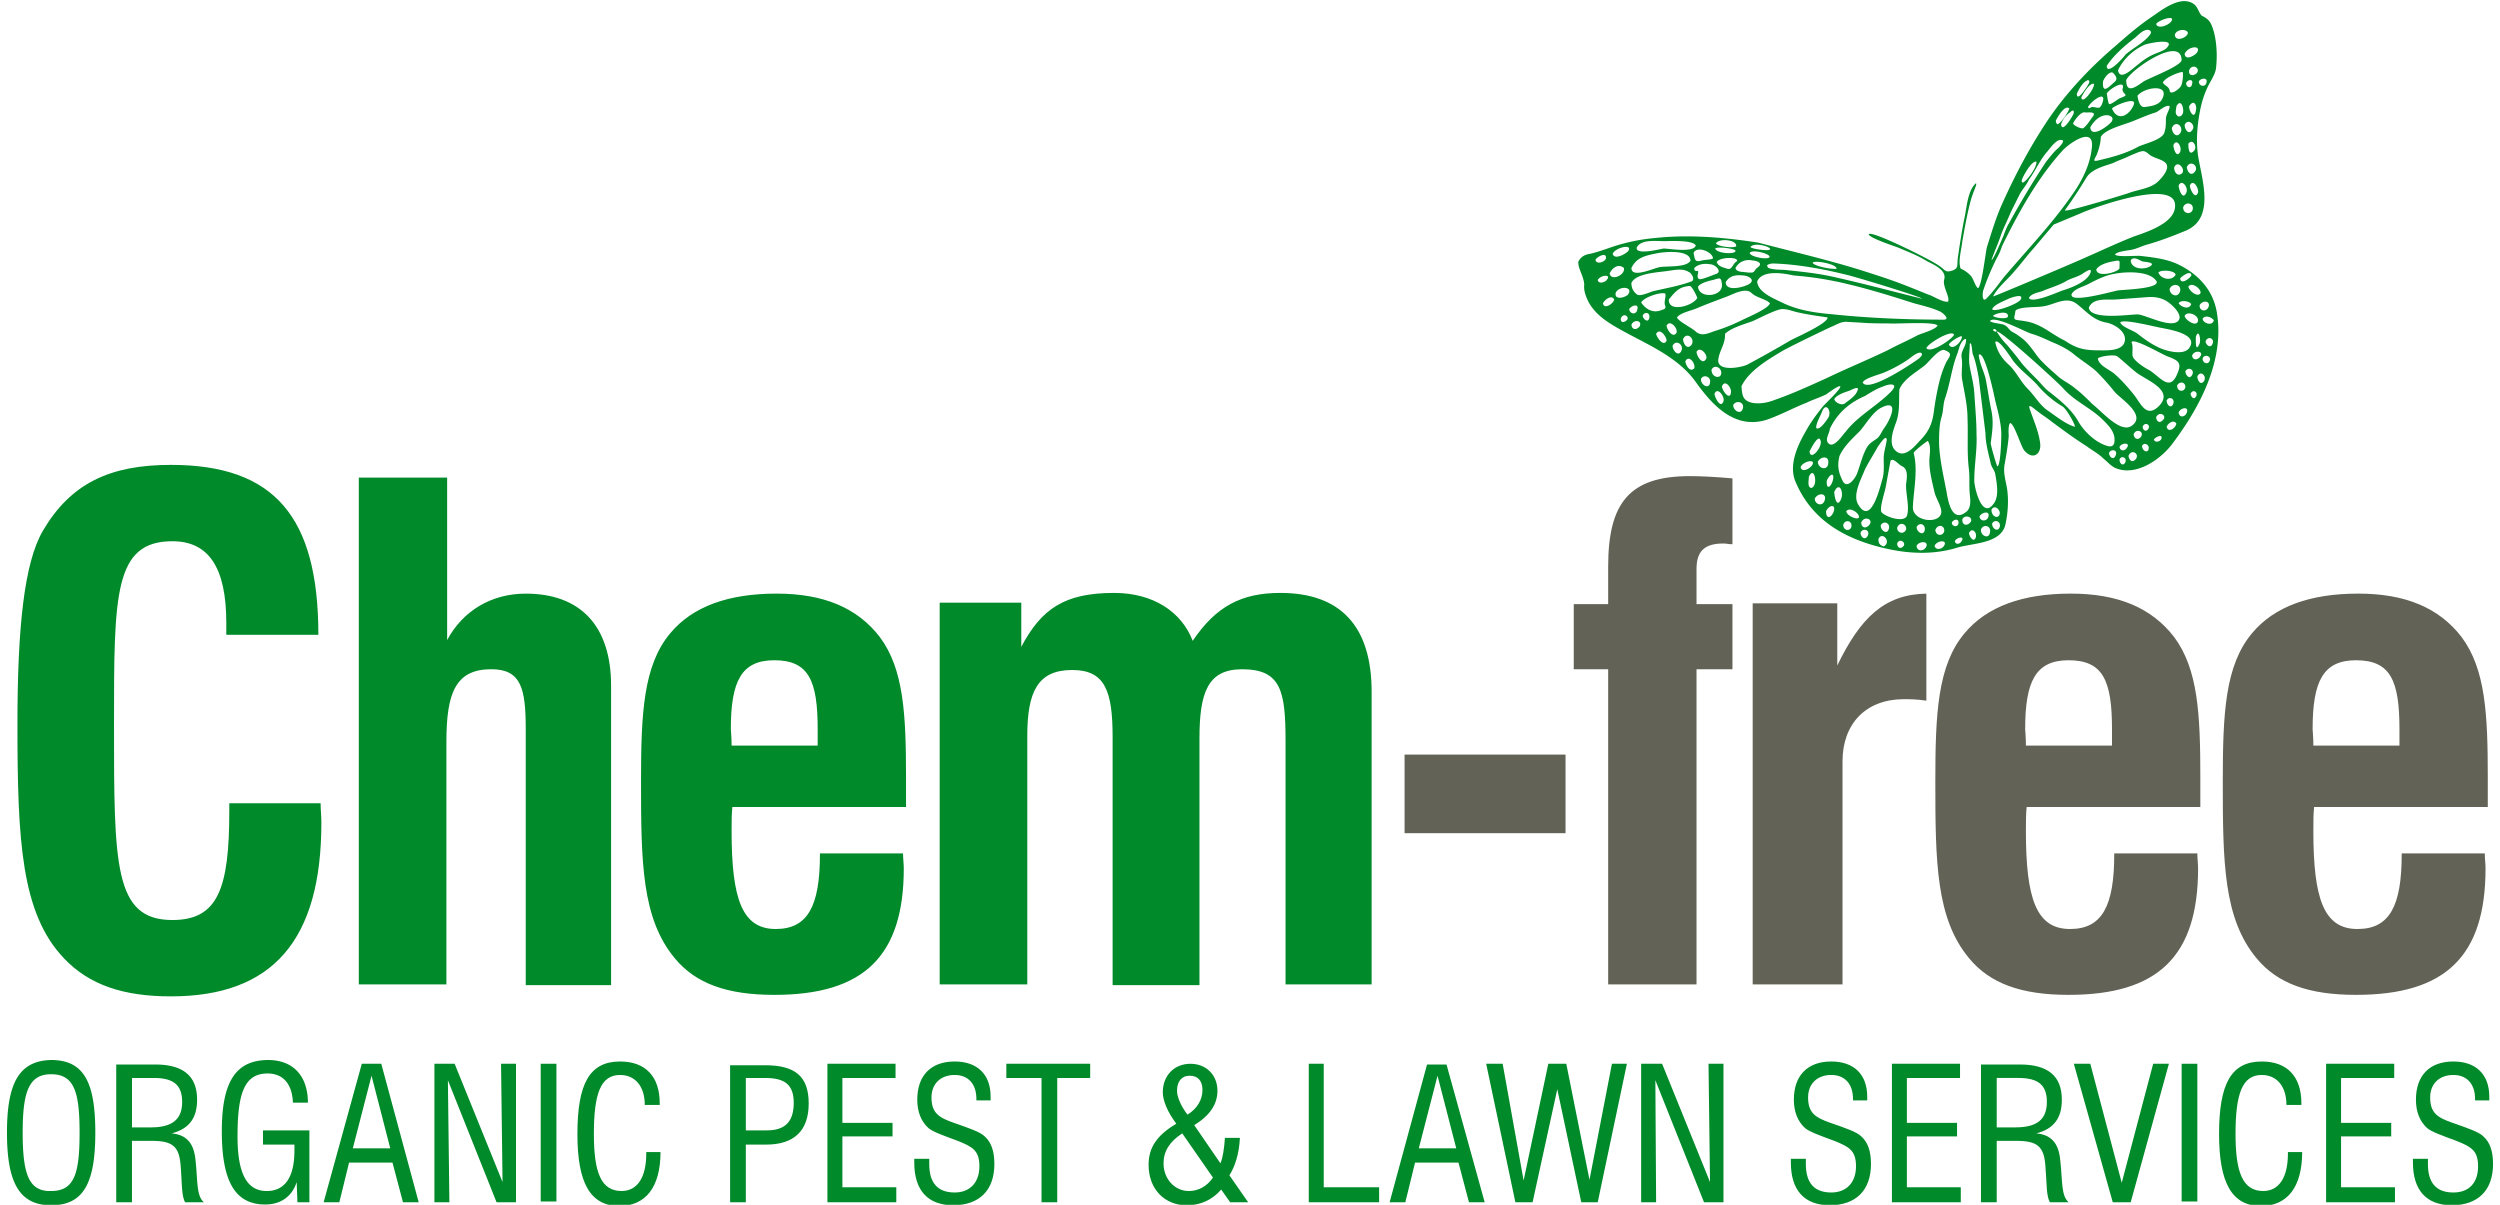 <svg id="Layer_1" xmlns="http://www.w3.org/2000/svg" version="1.1" viewBox="0 0 166 80"><defs><style>.st0,.st1{fill:#008a29}.st0{fill-rule:evenodd}</style></defs><path class="st0" d="M15.225 53.385v.447c0 5.169-.746 7.257-3.778 7.257-3.877 0-3.877-3.629-3.877-13.023 0-8.599 0-12.128 3.877-12.128 2.436 0 3.579 1.789 3.579 5.418v.795h6.114c0-7.854-2.933-11.283-9.792-11.283-4.076 0-6.661 1.243-8.5 4.374-1.243 2.137-1.69 6.412-1.69 12.874 0 7.704.249 12.526 3.082 15.508 1.69 1.789 3.977 2.535 7.108 2.535 6.76 0 9.991-3.728 9.991-11.532 0-.447-.05-.845-.05-1.292h-6.064v.05zm8.6 11.979h5.816V49.259c0-3.231.596-4.822 2.982-4.822 1.988 0 2.286 1.292 2.286 3.977v17h5.667V45.531c0-3.977-2.038-6.114-5.667-6.114-2.286 0-4.175 1.143-5.219 3.082V31.713h-5.865v33.651zm30.619-8.649c0 3.43-.795 4.971-2.933 4.971-2.237 0-2.933-1.988-2.933-6.512 0-.596 0-1.143.05-1.591H60.16v-1.939c0-4.225-.149-7.207-1.74-9.345-1.491-1.939-3.728-2.883-6.859-2.883-3.181 0-5.567.845-7.058 2.634-1.789 2.137-1.939 5.319-1.939 9.842 0 5.368.05 9.096 2.237 11.731 1.392 1.69 3.479 2.436 6.611 2.436 5.915 0 8.599-2.535 8.599-8.4 0-.298-.05-.646-.05-.994h-5.517v.05zm-5.866-7.207c0-.596-.05-.944-.05-1.094 0-3.181.696-4.573 2.883-4.573 2.286 0 2.883 1.342 2.883 4.573v1.094h-5.716zm13.868 15.856h5.766V48.862c0-2.933.696-4.374 2.982-4.374 2.187 0 2.684 1.392 2.684 4.474v16.453h5.766V49.062c0-3.082.547-4.623 2.833-4.623 2.585 0 2.883 1.441 2.883 4.772v16.155h5.716V45.931c0-4.324-2.038-6.561-6.064-6.561-2.585 0-4.275.895-5.816 3.181-.746-1.939-2.634-3.181-5.219-3.181-3.281 0-4.822 1.044-6.164 3.579v-2.933h-5.418v25.35h.05v-.002z"/><path fill="#626256" d="M93.264 50.104h10.687v5.219H93.264z"/><path d="M106.784 65.364h5.865V44.438h2.386v-4.324h-2.386v-2.336c0-1.193.547-1.69 1.789-1.69.199 0 .348.05.596.05v-4.374c-1.143-.099-2.038-.149-2.833-.149-4.026 0-5.418 1.789-5.418 6.014v2.485h-2.286v4.324h2.286v20.926zm9.594 0h5.965V50.552c0-2.485 1.541-4.126 4.076-4.126.348 0 .845 0 1.491.099v-7.108c-2.784.05-4.374 1.591-5.915 4.772v-4.126h-5.617v25.301zm24.008-8.649c0 3.43-.795 4.971-2.933 4.971-2.237 0-2.933-1.988-2.933-6.512 0-.596 0-1.143.05-1.591h11.532v-1.939c0-4.225-.149-7.207-1.74-9.345-1.491-1.939-3.728-2.883-6.859-2.883-3.181 0-5.567.845-7.058 2.634-1.789 2.137-1.939 5.319-1.939 9.842 0 5.368.05 9.096 2.237 11.731 1.392 1.69 3.479 2.436 6.611 2.436 5.915 0 8.599-2.535 8.599-8.4 0-.298-.05-.646-.05-.994h-5.517v.05zm-5.865-7.207c0-.596-.05-.944-.05-1.094 0-3.181.696-4.573 2.883-4.573 2.286 0 2.883 1.342 2.883 4.573v1.094h-5.716zm24.952 7.207c0 3.43-.795 4.971-2.933 4.971-2.237 0-2.933-1.988-2.933-6.512 0-.596 0-1.143.05-1.591h11.532v-1.939c0-4.225-.149-7.207-1.74-9.345-1.491-1.939-3.728-2.883-6.859-2.883-3.181 0-5.567.845-7.058 2.634-1.789 2.137-1.939 5.319-1.939 9.842 0 5.368.05 9.096 2.237 11.731 1.392 1.69 3.479 2.436 6.611 2.436 5.915 0 8.599-2.535 8.599-8.4 0-.298-.05-.646-.05-.994h-5.517v.05zm-5.865-7.207c0-.596-.05-.944-.05-1.094 0-3.181.696-4.573 2.883-4.573 2.286 0 2.883 1.342 2.883 4.573v1.094h-5.716z" fill="#626256" fill-rule="evenodd"/><path class="st0" d="M133.328 20.977c0-.398-.895-.149-.994 0 .149.149 1.044.249.994 0zm.845-1.094c.249-.447-.696-.099-.795-.05-.298.149-.994.398-1.094.696.099.249 1.74-.348 1.889-.646zm7.754.994c.497 0 2.286.994 2.734.398.249-.348-.298-.895-.547-1.094-.447-.398-.994-.497-1.591-.447-.646.05-1.342.099-1.988.149-.596.05-1.541-.149-1.839.547.099.845 2.684.447 3.231.447zm-4.971-1.59c.497-.149 1.591-.547 1.839-1.143.199-.497-.447 0-.547.05-.298.199-.795.298-1.094.497-.447.249-.944.398-1.441.596-.298.149-.795.149-.994.497.199.398 1.939-.398 2.237-.497zm-2.833 1.988c.348.05.696.099 1.044.249.646.249 1.292.795 1.939 1.094.795.547 1.342.646 2.336.646.497 0 1.491.05 1.64-.596s-.696-1.143-1.193-1.243c-.895-.149-1.342-.746-1.988-1.243-.696-.547-1.491.05-2.187.149-.398.099-1.591 0-1.889.298-.05.497-.249.596.298.646zm-1.243-5.716c-.199.596-.447 1.143-.646 1.69.099.05.497-.895.795-1.591.149-.398.298-.746.348-.795a56.933 56.933 0 012.485-4.126c.249-.298.497-.646.795-.895.099-.099.547-.547.199-.547-.298-.05-.696.497-.895.746-.497.547-.795 1.292-1.243 1.889-.149.348-.398.596-.596.944l-.596 1.193c-.249.596-.497 1.094-.646 1.491zm5.369 1.64c1.143-.497 2.286-1.044 3.43-1.491.845-.298 2.585-.845 2.734-1.889.348-2.137-5.517 0-6.263.348l-1.789.746-1.342 1.591c-.447.497-.845 1.044-1.292 1.541-.447.547-1.044.994-1.392 1.64.099 0 5.368-2.237 5.915-2.485zm-5.667-.05a16.25 16.25 0 00-.895 2.137c-.05.149-.099.895.249.497.398-.398.746-.895 1.094-1.342 1.64-1.939 3.479-3.827 4.871-5.965.497-.795.895-1.69.994-2.634.199-1.491-1.392-.398-1.889.099-1.69 1.839-2.982 4.175-4.076 6.412a3.823 3.823 0 01-.348.795zm9.047 6.561c.149.298.746.696 1.044.845.696.398 1.342 1.441 1.839.398.398-.845.199-.994-.596-1.292-.298-.099-2.237-1.243-2.386-.944.149.348 0 .746.099.994zm-1.193 1.144c.447.398.845.845 1.243 1.342.447.547.795 1.541 1.591.845 1.193-1.094-.646-1.74-1.392-2.286-.447-.348-.845-.746-1.292-1.094-.199-.149-1.193 0-1.292.149.099.497.746.696 1.143 1.044zm-7.158-1.939c.298.348.696.845.994 1.243.298.348.646.696.944.994.348.348.547.646.895.895.696.547 1.441 1.143 1.889 1.939.398.696 1.193 1.441 1.988 1.64.447.099.447-.348.398-.646-.099-.447-.398-.746-.746-1.094-.795-.795-1.889-1.243-2.634-2.088-.348-.398-4.275-3.977-4.424-3.778.249.398.447.646.696.895zm.149 1.342c.497.497.746 1.094 1.243 1.591.447.447.795 1.094 1.342 1.441.497.348 1.193.895 1.74 1.044.149.05-.497-1.143-.795-1.342a6.694 6.694 0 01-1.69-1.441c-.497-.547-1.143-.994-1.591-1.591-.149-.199-.994-1.541-1.193-1.243.149.696.497 1.143.944 1.541zm7.903-11.432c.646-.249 1.491-.298 1.988-.795.249-.249.845-.895.447-1.243-.249-.199-.547-.249-.845-.398-.249-.099-.398-.398-.696-.348-.249.05-.547.199-.795.298-.398.199-.746.298-1.143.497-.596.199-1.392.398-1.74.944a33.025 33.025 0 01-1.441 2.187c.05.149 3.778-.994 4.225-1.143zm-2.137-2.486c-.199.348-.199.398.199.298.845-.199 1.789-.447 2.585-.895.398-.199 1.591-.447 1.74-.944.099-.298.099-.596.099-.895s.249-.596.249-.845c-.199-.149-.696.298-.895.398-.497.149-.944.348-1.441.547-.547.249-1.939.547-2.237 1.094 0 .398-.149.895-.298 1.243h-.001zm1.939-6.71c.497-.447 1.243-.795 1.64-1.342.149-.199-.05-.348-.249-.298-.298.05-.547.348-.795.547-.646.497-1.392 1.143-1.839 1.839 0 .696 1.143-.596 1.243-.746zm-.498 1.044c.149.746.994-.149 1.342-.398.298-.249.646-.497.994-.646.298-.149.746-.249.944-.497.547-.646-1.342-.249-1.541-.149-.746.348-1.392.944-1.74 1.69h.001zm.547.646c0 .944.646.447 1.143.099.398-.249 2.535-1.044 2.535-1.441-.05-1.64-3.38.646-3.678 1.342zm-8.102 16.254c.298.149.298.348.596.497.199.099.398.249.596.398.447.348.746.845 1.094 1.292.348.398.795.795 1.193 1.143.348.348.845.547 1.243.895.398.298.795.696 1.143 1.044.596.447 1.839 1.939 2.585 1.441 1.044-.696-.696-1.789-1.094-2.237a16.614 16.614 0 00-1.243-1.392c-.447-.398-.944-.696-1.441-1.094-.398-.348-.994-.646-1.491-.845-.447-.199-.845-.398-1.342-.547-.298-.05-2.535-1.292-2.784-.845.199.149.696.149.944.249zm-1.243 3.529c.149.746.249 1.491.398 2.187.149.746.05 1.392-.05 2.137 0 .149.398 1.541.447 1.541.199-.05.249-1.64.249-1.889.05-.795-.199-1.69-.398-2.485-.05-.249-.696-3.38-1.094-3.032.05.547.298.994.447 1.541zm-1.839-1.69c-.398.944-.497 2.038-.845 3.032-.149.447-.099.845-.249 1.292-.149.547-.149 1.143-.149 1.74.05 1.094.298 2.137.497 3.181.099.596.348 2.088 1.292 1.342.348-.249.298-.795.249-1.193-.05-.547 0-1.094-.05-1.591-.149-1.143-.05-2.237-.099-3.43 0-.845-.199-1.69-.348-2.535-.099-.497.05-1.044-.05-1.541-.05-.447.348-.746.298-1.193-.149-.05-.348.249-.447.547-.05.199-.099.298-.099.348zm.796.945c.099.547.249 1.094.298 1.69.05.895.149 1.839.149 2.784.05 1.044-.149 2.038-.149 3.082 0 .447.497 2.535 1.243 1.591.447-.497.249-1.441.149-2.038-.05-.249-.249-.447-.298-.696-.149-.646-.348-1.342-.348-1.988-.149-1.243-.298-2.436-.447-3.678-.099-.547-.199-1.094-.398-1.591-.05-.099-.05-.845-.199-.696 0 .547-.099.994 0 1.541zm-3.778 9.295c-.05.994 1.839 1.193 1.889.348 0-.398-.348-.895-.447-1.292-.149-.646-.348-1.392-.348-2.088 0-.447.149-.944-.099-1.342-.05 0-.895.646-.944.795.298 1.143 0 2.436-.05 3.579zm-1.789-1.392c-.05.348-.447 1.491-.298 1.74.199.298 1.491.746 1.69.249.199-.547-.099-1.541-.05-2.137.05-.348.149-.944-.249-1.143-.249-.099-.646-.646-.795-.348l-.298 1.64zm.695-4.275c-.199.547-.596 1.541 0 1.988.547.447 1.193-.298 1.541-.696.596-.596.845-1.143.944-1.939.099-.746.249-1.591.447-2.286.099-.348.249-.746.398-1.044.249-.398.398-.547-.099-.746-.348-.199-1.094.795-1.342.994-.547.447-1.392.895-1.69 1.591-.05.696.05 1.392-.199 2.137zm4.325-5.666c-.249.05-.696.348-.845.547.249.547.994-.348.845-.547zm-2.336.795c.249.398 1.74-.596 1.839-.895-.149-.348-1.69.547-1.839.895zm-.497.696c.099-.099.348-.298.099-.398-.298 0-.696.398-.944.547a9.489 9.489 0 01-1.392.746c-.298.149-1.392.398-1.491.696.348.696 3.181-1.193 3.728-1.591zm-5.07 8.102c.298.646.895-.199.994-.547.199-.547.348-1.193.646-1.69.199-.298.447-.398.696-.596.199-.199.298-.497.497-.746.398-.596.944-1.889-.298-1.243-.547.298-.994 1.094-1.392 1.541-.497.497-1.044.994-1.342 1.64-.149.596-.099 1.044.199 1.64zm-4.971-14.166c.199.199 1.094.149 1.342.199.944.099 1.889.199 2.833.398 2.038.447 4.076.994 6.064 1.491.05-.099-4.523-1.491-5.02-1.591-1.591-.398-3.281-.696-4.822-.746-.199 0-.398.05-.447.149.033.033.05.066.05.099zm-.696.944c.05.746 1.143 1.143 1.74 1.441 1.044.497 2.187.646 3.33.746 2.386.249 4.921.348 7.307.348.497 0-.099-.497-.249-.547-.547-.249-1.193-.398-1.74-.547-1.392-.447-2.833-.895-4.275-1.243a22.692 22.692 0 00-3.678-.596c-.696-.149-2.088-.398-2.436.398zm-4.076 3.33c.398.348.845.099 1.292-.05a11.799 11.799 0 001.839-.746c.298-.149 1.74-.746 1.789-1.094-.298-.298-.895-.348-1.243-.696-.398-.348-1.193.099-1.591.249-.646.249-1.342.497-2.038.795-.348.149-1.094.298-1.292.596.05.249.994.696 1.243.944v.002zm1.491 1.889c-.05.795 1.541.497 1.939.298a80.726 80.726 0 002.833-1.591c.348-.199 2.535-1.143 2.485-1.541-.696-.099-1.392-.199-2.038-.348-.398-.099-.845-.298-1.243-.149-.596.199-1.143.497-1.69.746-.547.199-1.441.447-1.839.845.05.646-.398 1.143-.447 1.74zm1.541 1.74c.05.547.05.944.696 1.094.497.099 1.044 0 1.541-.199 1.143-.398 2.336-.944 3.43-1.441 1.342-.646 2.684-1.193 4.026-1.839.646-.348 1.342-.646 1.988-.994.298-.149 1.143-.348 1.342-.646-.149-.298-2.833-.099-3.231-.149-.596 0-1.243 0-1.839-.05l-.895-.05c-.447-.05-.746.199-1.143.348-1.044.497-2.088.994-3.131 1.541-.994.596-2.286 1.342-2.784 2.386zm-6.959-6.114c.199.199.895-.149 1.094-.199.845-.199 1.74-.348 2.535-.646.298-.099 0-.596-.199-.646-.398-.249-.994-.099-1.392-.05-.646.099-2.088.149-2.386.795 0 .298.099.547.348.746zm-.348-1.74c0 .696 1.392.05 1.839-.05.447-.099 1.839.05 2.088-.447-.05-.696-1.541-.596-2.137-.497-.746.149-1.441.249-1.789.994zm.348-1.342c-.05.497 1.491.099 1.789.05.348 0 1.988.298 2.137-.199-.149-.348-1.491-.298-1.839-.298-.596.05-1.789-.199-2.088.447zm32.111 4.971c.149.298.795.497 1.094.696.447.348.845.646 1.342.895.447.249 1.74.646 2.137.099.696-.944-1.392-1.243-1.839-1.342-.348-.05-2.634-.646-2.734-.348zm-3.231-1.889c-.149.646 2.734-.199 3.082-.249.199-.05 2.933-.099 2.535-.646-.497-.696-2.137-.596-2.833-.447-.547.099-1.044.348-1.541.596-.398.249-1.044.348-1.243.746zm6.064-14.067c.05.199.398.249.447.547.05.348.646-.099.746-.298.099-.099.199-.895.099-.944-.298.05-1.094.348-1.292.696zm-1.69.895c.05.298.149.746.447.746.398-.05.895-.099 1.143-.447.696-1.143-1.143-.895-1.591-.298zm-1.69.845c.398.944 1.193.398 1.441-.249.249-.596-1.292.05-1.441.249zm-1.442 1.243c.05.746 1.143-.05 1.392-.348s-.099-.497-.398-.447c-.447.05-.795.447-.994.795zm1.094-2.237c.05.249.05.447.149.696.149.05.596-.348.746-.398.696-.249.149-.199.149-.596.249-.696-.895 0-1.044.298zm-7.555 15.707c.099.099.199.149.249.05-.05-.099-.199-.199-.249-.05zm7.306-16.503c-.05.845.348.398.795 0 .199-.199.05-.398-.149-.596-.249-.099-.596.398-.646.596zm-.994 1.69c.05.199.199-.05.348 0 .348.05.447.149.596-.249.348-.944-.746-.149-.944.249zm-.994 1.094c.05.149.596.398.696.298.249-.199.447-.547.646-.795.199-.348-.398-.199-.596-.249-.249 0-.646.497-.746.746zm-13.818 22.964c-.249.646-.845 1.69-.447 2.336.845 1.441 1.441-1.143 1.591-1.64.149-.497.099-.944.099-1.441 0-.398.149-.795.199-1.193 0-.497-.547.398-.596.447-.298.547-.596.994-.845 1.491zm-2.336-2.684c0 .249-.348.696-.099.944.348.398.944-.547 1.143-.746.795-1.044 2.038-1.69 2.982-2.634.596-.596 0-.596-.447-.398-.447.149-.845.398-1.243.646-1.044.447-1.839 1.143-2.336 2.187zm-6.263-10.687c.05.298.547.249.795.298.596.05.348-.099.696-.348.398-.298-.149-.447-.348-.447-.447-.099-.895.05-1.143.497zm-.647.945c0 .646 1.193.348 1.591.099.398-.298-.149-.547-.447-.547-.447-.05-.895 0-1.143.447h-.001zm-.596-1.342c.099.298.398.348.696.447.348.099.348-.348.646-.497.149-.298-1.143-.298-1.342.05zm-1.243 1.64c.05.795 1.591.696 1.591-.099-.05-.547-.099-.497-.596-.348-.249.05-.845.199-.994.447zm-.248-1.243c0 .199.05.199.249.199.05.149-.149.447.099.547.249 0 .795-.249 1.094-.348.447-.149-.05-.646-.398-.646-.298-.05-.746-.05-1.044.249zm-.05-.994c.099.398.05.646.547.497.149-.05.696-.05.746-.149-.05-.447-1.094-.845-1.292-.348zm-1.64 3.082c-.05.895 1.591.447 1.889-.099 0-.05-.348-.795-.497-.795-.696.05-.944.348-1.392.895zm-1.839.199c.298.447.746.696 1.243.547.249-.099.447-.099.348-.348s.099-.646 0-.795c-.348-.099-1.392.249-1.591.596zm-4.176-2.684c.149-.348.447-.497.795-.547.447-.099.845-.249 1.292-.398a12.278 12.278 0 012.982-.646c2.286-.249 4.573-.05 6.859.298 2.286.596 4.623 1.143 6.859 1.839 1.094.348 2.187.696 3.281 1.143.398.149.845.348 1.243.497.298.099.895.497 1.243.447.149-.298-.398-1.044-.249-1.491.149-.596-.646-.944-1.143-1.193-.646-.398-1.193-.596-1.889-.895-.249-.099-1.939-.646-1.988-.895.099-.249 2.634.994 2.933 1.143.497.249 1.292.646 1.74.944.447.298.398.497.944.298.348-.149.249-.348.298-.795.099-.696.298-1.988.447-2.684.149-.646.199-1.789.746-2.286.149 0-.199.547-.398 1.392-.199.795-.348 1.64-.497 2.485-.05.497-.298 1.342-.099 1.789.249.099.447.249.646.447s.298.696.497.845c.249-.099.497-2.336.596-2.734.298-.944.596-1.939.994-2.833.845-1.889 1.789-3.678 2.933-5.418 1.243-1.889 2.883-3.629 4.573-5.07.795-.696 1.591-1.392 2.485-1.988.646-.447 1.789-1.342 2.634-.895.398.199.398.596.646.845.398.199.547.348.696.746.298.795.348 1.889.249 2.734-.05.447-.398.895-.596 1.342a6.468 6.468 0 00-.447 1.392c-.199.994-.298 2.038-.149 3.082.249 1.591 1.143 4.126-.795 4.971-.845.348-1.74.696-2.634.944-.348.099-.696.298-1.094.348-.249.05-.845.099-.994.298.149.199 1.441.05 1.74.099.845.099 1.74.199 2.535.596 1.292.646 2.237 1.69 2.485 3.131.547 3.231-1.143 6.362-3.032 8.848-.795.994-2.386 2.088-3.728 1.491-.298-.149-.497-.398-.746-.596-.348-.348-.746-.547-1.143-.845-.795-.497-1.591-1.094-2.336-1.64-.298-.249-.646-.447-.944-.696-.099-.05-.646-.596-.497-.149.249.746.596 1.491.696 2.286.099.746-.497 1.143-1.044.497-.249-.298-.646-1.74-.944-1.839-.149.149-.099.696-.099.895-.05.596-.149 1.143-.249 1.74-.149.646.05 1.143.149 1.789.099.746.05 1.491-.099 2.237-.249 1.392-2.187 1.292-3.281 1.64-1.491.447-3.082.398-4.623.05-2.684-.596-4.971-1.839-6.064-4.474-.447-1.094.149-2.386.696-3.33.298-.547.696-1.094 1.094-1.591.149-.199 1.292-1.243 1.193-1.392-.149-.05-.795.447-.944.547-.398.199-.895.348-1.292.547-.895.348-1.789.845-2.684 1.143-2.137.646-3.629-1.044-4.722-2.585-1.243-1.69-3.33-2.485-5.07-3.479-.795-.447-1.541-.944-1.988-1.74-.199-.398-.348-.795-.298-1.193-.05-.596-.398-.994-.398-1.491l-.002.003zm1.143-.149c.05.348.646.149.696-.099.05-.447-.596-.099-.696.099zm.15 1.342c.05.298.497.149.596 0 .348-.398-.398-.348-.596 0zm.994-1.74c.099.447.895 0 1.044-.199.298-.497-.895-.199-1.044.199zm-.199 1.292c.05.547 1.044.149.944-.348-.348-.298-.746-.05-.944.348zm-.447 1.989c.05.447.696.05.746-.249-.199-.348-.646.05-.746.249zm.845-.696c-.099.497.547.348.795.149.447-.547-.547-.646-.795-.149zm.347 1.69c-.05.199.099.348.298.199.398-.199-.099-.646-.298-.199zm.547-.597c.05.348.497.398.547 0 .099-.398-.398-.249-.547 0zm.149 1.044c.05.348.348.348.547.099.199-.398-.398-.497-.547-.099zm.746-.596c.05.249.398.497.447.099.05-.348-.348-.398-.447-.099zm.895 1.192c.05.249.497.895.696.447 0-.249-.447-.895-.696-.447zm.696-.546c0 .199.348.795.596.547.298-.199-.348-1.044-.596-.547zm3.28-5.468c.05.199 1.143.348 1.342.199.05-.447-1.143-.547-1.342-.199zm-.05.348c.099.348 1.392.398 1.342.149 0-.149-1.243-.298-1.342-.149zm-2.833 6.462c0 .298.398.795.596.298.149-.398-.398-.746-.596-.298zm.696-.448c0 .249.249.746.547.398.298-.398-.298-.944-.547-.398zm.149 1.492c.05.249.298.746.596.447.099-.348-.398-.944-.596-.447zm.746-.647c0 .249.398.944.646.447.099-.298-.447-.845-.646-.447zm3.579-6.958c.099.149 1.64.348 1.243.05-.199-.149-1.044-.348-1.243-.05zm-.05.397c.05.249 1.094.447 1.292.298.249-.199-1.143-.596-1.292-.298zm-3.231 8.351c-.05.398.547.746.596.249.099-.348-.398-.596-.596-.249zm.696-.597c0 .547.696.646.646.149-.05-.348-.497-.497-.646-.149zm.199 1.591c0 .199.398 1.044.596.497.099-.298-.398-.994-.596-.497zm.497-.497c0 .298.547.994.596.398.05-.298-.398-.895-.596-.398zm.745 1.243c0 .398.547.696.646.199.099-.398-.447-.547-.646-.199zm5.269-9.445c.149.249 1.292.447 1.591.398.05-.298-1.441-.596-1.591-.398zm.646 9.842c-.099.298-.447.845-.398 1.143.249.149.696-.547.795-.696.249-.447-.149-1.044-.398-.447H121zm.796-.795c.05.249.497.447.696.298.249-.199.646-.447.795-.746.298-.547-.348-.149-.497-.099-.298.099-.795.249-.994.547zm-2.237 4.523c.099.398.596.099.746-.099.348-.497-.596-.298-.746.099zm.596-1.044c.05.646.795-.199.746-.646-.099-.646-.646.447-.746.646zm-.049 1.69c0 .199-.05.398 0 .596.149.298.348.05.398-.149.099-.348-.099-1.094-.398-.447zm.596-.994c.05.497.696.596.696.05.05-.497-.547-.398-.696-.05zm-.199 2.436c0 .398.497.547.646.149.199-.547-.447-.547-.646-.149zm.796-1.193c-.05.596.249.497.398 0 .149-.596-.199-.447-.398 0zm.497.746c0 .249.149 1.143.447.497.199-.447-.099-1.243-.447-.497zm-.547 1.292c0 .497.298.497.497.05.199-.547-.298-.497-.497-.05zm1.342 0c.05.348.895.646.845.348-.05-.298-.646-.646-.845-.348zm-.199.895c0 .447.547.447.547.05 0-.348-.447-.398-.547-.05zm1.193-.15c0 .298.249.447.497.199.398-.398-.298-.696-.497-.199zm10.687-22.815c-.05.149-.05.199.05.249.298-.149.944-1.044.895-1.392-.298-.099-.845.895-.944 1.143h-.001zm-10.736 23.511c.05.348.348.497.497.149.149-.398-.398-.497-.497-.149zm12.973-27.388c0 .099 0 .149.099.249.249-.05.746-.845.795-1.044-.298-.298-.795.596-.895.795h.001zm.348.249c.05.596.646-.348.746-.547.149-.199.149-.547-.149-.249a1.545 1.545 0 00-.596.795h-.001zm1.044-2.038c0 .596.596-.348.696-.497.05-.099.249-.348.05-.398-.348.099-.596.596-.746.895zm-13.023 28.68c0 .348.447.646.547.199.099-.398-.398-.547-.547-.199zm13.321-28.432c.05.547.895-.596.845-.895-.298-.099-.746.696-.845.895zm-13.471 29.327c0 .249.05.398.348.497.547-.298-.099-1.044-.348-.497zm1.243-.746c0 .398.497.447.596.099.05-.348-.447-.547-.596-.099zm0 1.044c0 .249.199.398.398.199.249-.249-.249-.596-.398-.199zm1.292-1.093c0 .348.497.646.547.149 0-.398-.398-.447-.547-.149zM143.17 1.591c.099.398.944.05 1.044-.249.149-.348-.895 0-1.044.249zm-15.907 34.645c0 .398.497.398.646.05.149-.398-.497-.348-.646-.05zm1.243-1.043c.05.447.547.398.596.05 0-.398-.447-.447-.596-.05zm-.05 1.043c.05.298.447.249.596.05.348-.447-.398-.447-.596-.05zm15.956-33.949c0 .447.547.298.746.099.447-.398-.547-.596-.746-.099zM129.6 34.695c0 .298.447.348.447 0 0-.298-.348-.199-.447 0zm.696-.198c0 .547.547.348.596.05 0-.298-.497-.348-.596-.05zm-.497 1.441c.05.249.348.199.447 0 .249-.348-.298-.298-.447 0zm15.259-32.359c.05.447.596.149.795-.05.398-.547-.547-.497-.795.05zm-14.315 31.812c0 .199.298.696.447.298.099-.348-.249-.696-.447-.298zm.696-1.093c.05.348.497.348.596 0 .099-.447-.497-.249-.596 0zm13.918-29.625c-.05.348.249.398.497.199.298-.348-.298-.696-.497-.199zm-6.164 13.222c.05.596 1.541.149 1.541-.099 0-.497.099-.547-.398-.447-.298.05-.944.199-1.143.547zm5.965-12.377c0 .298.348.398.398.05.099-.348-.298-.298-.398-.05zm-.646 1.541c0 .149-.099.398 0 .547.149.249.398.099.447-.149.05-.298-.149-.944-.447-.398zm-12.974 28.084c-.05.447.547.696.596.199.099-.398-.398-.596-.596-.199zm.696-1.293c0 .547.596.646.547.149-.099-.298-.398-.447-.547-.149zM144.213 8.5c0 .298.298.696.547.348.298-.398-.298-.944-.547-.348zm-11.929 26.245c-.05.298.348.646.497.249.099-.348-.298-.547-.497-.249zm13.719-29.327c0 .298.398.398.497.099.149-.398-.398-.348-.497-.099zm-.646 1.641c0 .348.348.895.447.298.099-.398-.149-.795-.447-.298zm-1.044 2.584c0 .199.199.895.447.447.149-.348-.249-.944-.447-.447zm.745-1.342c0 .249.249.696.497.348.298-.348-.298-.845-.497-.348zm-.696 2.834c0 .298.249.646.547.348.199-.298-.348-.895-.547-.348zm-2.883 6.163c.05.596.944.646 1.342.348.298-.249-.497-.249-.596-.298-.199-.099-.596-.348-.746-.05zm3.828-7.754c0 .149 0 .845.348.497.298-.249-.05-.895-.348-.497zm-.1 1.541c0 .249.249.696.547.298.249-.348-.298-.795-.547-.298zm-.546 1.243c0 .199.249.994.497.497.199-.348-.298-.994-.497-.497zm.745 0c0 .199.348.994.547.447.05-.298-.348-.944-.547-.447zm-.447 1.441c0 .497.646.497.646.05 0-.348-.497-.447-.646-.05zm-1.64 4.325c.149.447.895.596 1.143.149-.05-.298-.994-.348-1.143-.149zm.745 1.093c0 .398.547.646.696.149.099-.497-.547-.547-.696-.149zm.696-.696c.05.447.646 0 .746-.199 0-.398-.646.05-.746.199zm-4.722 11.582c0 .249.298.547.447.149.149-.348-.298-.447-.447-.149zm4.623-9.941c.099.199.596.447.795.149.199-.199-.596-.447-.795-.149zm.646-1.094c.05.249.497.646.746.497.298-.199-.497-.895-.746-.497zm-4.573 10.637c.05.298.348.298.497.05.249-.348-.348-.348-.497-.05zm4.324-8.698c.05.298.845.795.895.298 0-.398-.746-.646-.895-.298zm-4.324 9.543c0 .249.249.497.398.149.099-.298-.298-.447-.398-.149zm.944-1.69c0 .298.298.447.497.149.199-.348-.348-.547-.497-.149zm-.348 1.442c.05.298.249.497.497.199.249-.348-.298-.696-.497-.199zm.945-1.939c0 .249.249.398.398.099.099-.298-.298-.398-.398-.099zm3.777-8.052c0 .398.447.447.596.099.149-.447-.447-.447-.596-.099zm-3.827 9.344c.05.398.497.497.447.05-.05-.199-.348-.298-.447-.05zm.945-1.938c0 .249.199.447.398.249.398-.298-.149-.696-.398-.249zm3.081-6.512c.05.298.646.497.746.099-.099-.199-.596-.398-.746-.099zm-.447 1.193c0 .149-.05 1.143.249.447.099-.249-.05-1.044-.249-.447zm-1.939 4.225c0 .298.298.596.447.199.099-.348-.298-.497-.447-.199zm.696-.994c0 .447.497.447.547.099 0-.348-.398-.398-.547-.099zm.994-1.988c.05.348.398.298.547.05.249-.348-.398-.447-.547-.05zm-.447 1.044c0 .199.249.596.447.249s-.249-.596-.447-.249zm-2.088 4.523c.05.249.447.149.497-.05.099-.348-.398-.099-.497.05zm3.43-6.511c0 .199.298.497.447.199.199-.398-.298-.596-.447-.199zm-2.585 5.666c.099.447.596.099.646-.199-.149-.298-.547-.05-.646.199zm2.386-4.523c0 .348.447.447.497.05 0-.249-.398-.348-.497-.05zm-1.59 3.579c.05.398.447.298.547 0 .149-.447-.447-.298-.547 0zm1.242-2.386c0 .199.199.646.447.298.199-.348-.249-.746-.447-.298zm-.447 1.143c0 .149.199.447.348.199.199-.298-.199-.547-.348-.199zM.463 75.206c0 3.281.795 4.822 2.933 4.822s2.933-1.441 2.933-4.822c0-3.33-.746-4.822-2.933-4.822-2.137.05-2.933 1.541-2.933 4.822zm1.043 0c0-2.684.398-3.877 1.889-3.877 1.541 0 1.889 1.193 1.889 3.877 0 2.734-.348 3.877-1.889 3.877-1.491.05-1.889-1.143-1.889-3.877zm6.263 4.623h.994v-4.076h1.292c1.392 0 1.839.348 1.939 1.64.099 1.193.05 1.988.298 2.436h1.243c-.497-.447-.398-1.342-.547-2.734-.099-1.193-.596-1.74-1.591-1.839 1.143-.298 1.69-.994 1.69-2.237 0-1.591-.944-2.336-2.784-2.336H7.718v9.146h.051zm.995-4.971v-3.281h1.441c1.292 0 1.889.447 1.889 1.591 0 1.193-.696 1.69-2.088 1.69H8.763h.001zm10.985 4.971h.795v-4.772h-3.082v.944h2.088v.398c0 1.789-.646 2.684-1.839 2.684-1.342 0-1.939-1.193-1.939-3.629 0-2.833.447-4.175 1.988-4.175 1.044 0 1.64.696 1.69 1.939h.994c0-1.789-.994-2.833-2.634-2.833-2.187 0-3.082 1.491-3.082 4.722 0 3.281.845 4.871 2.883 4.871 1.044 0 1.789-.547 2.088-1.491l.05 1.342zm1.739 0h1.044l.646-2.634h2.883l.696 2.634h1.044l-2.485-9.196h-1.292l-2.535 9.196zm1.939-3.579l1.243-4.822 1.243 4.822h-2.486zm5.418 3.579h.994l-.099-8.102 3.231 8.102h1.292v-9.196h-.994l.099 7.854-3.181-7.854h-1.342v9.196z"/><path class="st1" d="M35.903 70.633h1.044v9.146h-1.044z"/><path class="st0" d="M42.912 76.449v.149c0 1.591-.596 2.485-1.64 2.485-1.342 0-1.839-1.193-1.839-3.778 0-2.684.447-3.927 1.74-3.927.994 0 1.64.746 1.64 1.988h.994v-.099c0-1.789-.944-2.784-2.634-2.784-2.038 0-2.833 1.491-2.833 4.822 0 3.231.845 4.772 2.784 4.772 1.74 0 2.734-1.243 2.734-3.579h-.944v-.05h-.002zm5.567 3.38h1.044v-3.827h1.342c1.889 0 2.833-.944 2.833-2.734s-.895-2.535-2.883-2.535h-2.336v9.096zm1.044-4.772v-3.479h1.292c1.292 0 1.889.447 1.889 1.64 0 1.243-.547 1.839-1.789 1.839h-1.392zm5.418 4.772h4.573v-.994h-3.579v-3.38h3.33v-.895h-3.33v-2.982h3.529v-.945h-4.523v9.196zm5.766-2.933v.298c0 1.839.895 2.833 2.585 2.833 1.74 0 2.734-.994 2.734-2.734 0-.845-.199-1.441-.646-1.839-.298-.298-1.044-.547-2.038-.895-.994-.348-1.491-.646-1.491-1.69 0-.895.596-1.491 1.541-1.491.895 0 1.441.596 1.441 1.591v.099h.944v-.249c0-1.491-.895-2.336-2.386-2.336-1.591 0-2.485.944-2.485 2.535 0 .795.249 1.441.746 1.889.298.249.994.497 1.939.845.994.398 1.441.646 1.441 1.69 0 1.094-.646 1.74-1.64 1.74-1.143 0-1.69-.646-1.69-1.889v-.348h-.994v-.05zm8.45 2.933h1.044v-8.251h2.187v-.945h-5.567v.945h2.336v8.251zm12.526 0h1.193l-1.243-1.789c.348-.547.646-1.392.696-2.485h-.994c-.05.746-.149 1.342-.298 1.69l-1.74-2.535c1.044-.646 1.541-1.392 1.541-2.286 0-1.044-.746-1.789-1.789-1.789-1.094 0-1.839.795-1.839 1.889 0 .547.298 1.292.895 2.088-1.243.746-1.839 1.541-1.839 2.734 0 1.591 1.044 2.684 2.535 2.684.895 0 1.69-.348 2.286-1.044l.596.845v-.002zm-1.143-1.64c-.398.596-.994.895-1.591.895-.994 0-1.69-.845-1.69-1.839 0-.795.398-1.441 1.243-1.988l2.038 2.933zm-1.69-4.176c-.497-.646-.696-1.243-.696-1.591 0-.596.298-.994.845-.994s.845.348.845.944c0 .646-.348 1.243-.994 1.64zm8.052 5.816h4.672v-.994h-3.678v-8.202h-.994v9.196zm5.368 0h1.044l.646-2.634h2.883l.696 2.634h1.044l-2.535-9.146h-1.292l-2.485 9.146zm1.939-3.579l1.243-4.822 1.243 4.822h-2.486zm6.412 3.579h1.143l1.64-7.506 1.591 7.506h1.094l1.938-9.196h-.994l-1.491 7.705-1.541-7.705h-1.193l-1.64 7.754-1.392-7.754h-1.094l1.939 9.196zm8.351 0h.994l-.05-8.102 3.231 8.102h1.292v-9.196h-.994l.1 7.854-3.182-7.854h-1.391v9.196zm9.941-2.933v.298c0 1.839.895 2.833 2.585 2.833 1.74 0 2.734-.994 2.734-2.734 0-.845-.199-1.441-.646-1.839-.298-.298-1.044-.547-2.038-.895s-1.491-.646-1.491-1.69c0-.895.596-1.491 1.541-1.491.895 0 1.441.596 1.441 1.591v.099h.944v-.249c0-1.491-.895-2.336-2.386-2.336-1.591 0-2.485.944-2.485 2.535 0 .795.249 1.441.746 1.889.298.249.994.497 1.939.845.994.398 1.441.646 1.441 1.69 0 1.094-.646 1.74-1.64 1.74-1.143 0-1.69-.646-1.69-1.889v-.348h-.994v-.05zm6.71 2.933h4.573v-.994h-3.579v-3.38h3.331v-.895h-3.331v-2.982h3.529v-.945h-4.523v9.196zm5.965 0h.994v-4.076h1.292c1.392 0 1.839.348 1.939 1.64.099 1.193.05 1.988.298 2.436h1.243c-.497-.447-.398-1.342-.547-2.734-.099-1.193-.596-1.74-1.591-1.839 1.143-.298 1.69-.994 1.69-2.237 0-1.591-.944-2.336-2.784-2.336h-2.585v9.146h.051zm.994-4.971v-3.281h1.441c1.292 0 1.889.447 1.889 1.591 0 1.193-.696 1.69-2.088 1.69h-1.243zm7.705 4.971h1.192l2.536-9.196h-1.044l-2.088 7.903-2.088-7.903h-1.093l2.585 9.196z"/><path class="st1" d="M144.86 70.633h1.044v9.146h-1.044z"/><path class="st0" d="M151.918 76.449v.149c0 1.591-.596 2.485-1.64 2.485-1.342 0-1.839-1.193-1.839-3.778 0-2.684.447-3.927 1.74-3.927.994 0 1.64.746 1.64 1.988h.994v-.099c0-1.789-.944-2.784-2.634-2.784-2.038 0-2.833 1.491-2.833 4.822 0 3.231.845 4.772 2.784 4.772 1.74 0 2.734-1.243 2.734-3.579h-.944v-.05h-.002zm2.535 3.38h4.573v-.994h-3.579v-3.38h3.33v-.895h-3.33v-2.982h3.529v-.945h-4.523v9.196zm5.766-2.933v.298c0 1.839.895 2.833 2.585 2.833 1.74 0 2.734-.994 2.734-2.734 0-.845-.199-1.441-.646-1.839-.298-.298-1.044-.547-2.038-.895s-1.491-.646-1.491-1.69c0-.895.596-1.491 1.541-1.491.895 0 1.441.596 1.441 1.591v.099h.944v-.249c0-1.491-.895-2.336-2.386-2.336-1.591 0-2.485.944-2.485 2.535 0 .795.249 1.441.746 1.889.298.249.994.497 1.939.845.994.398 1.441.646 1.441 1.69 0 1.094-.596 1.74-1.64 1.74-1.143 0-1.69-.646-1.69-1.889v-.348h-.994v-.05z"/></svg>